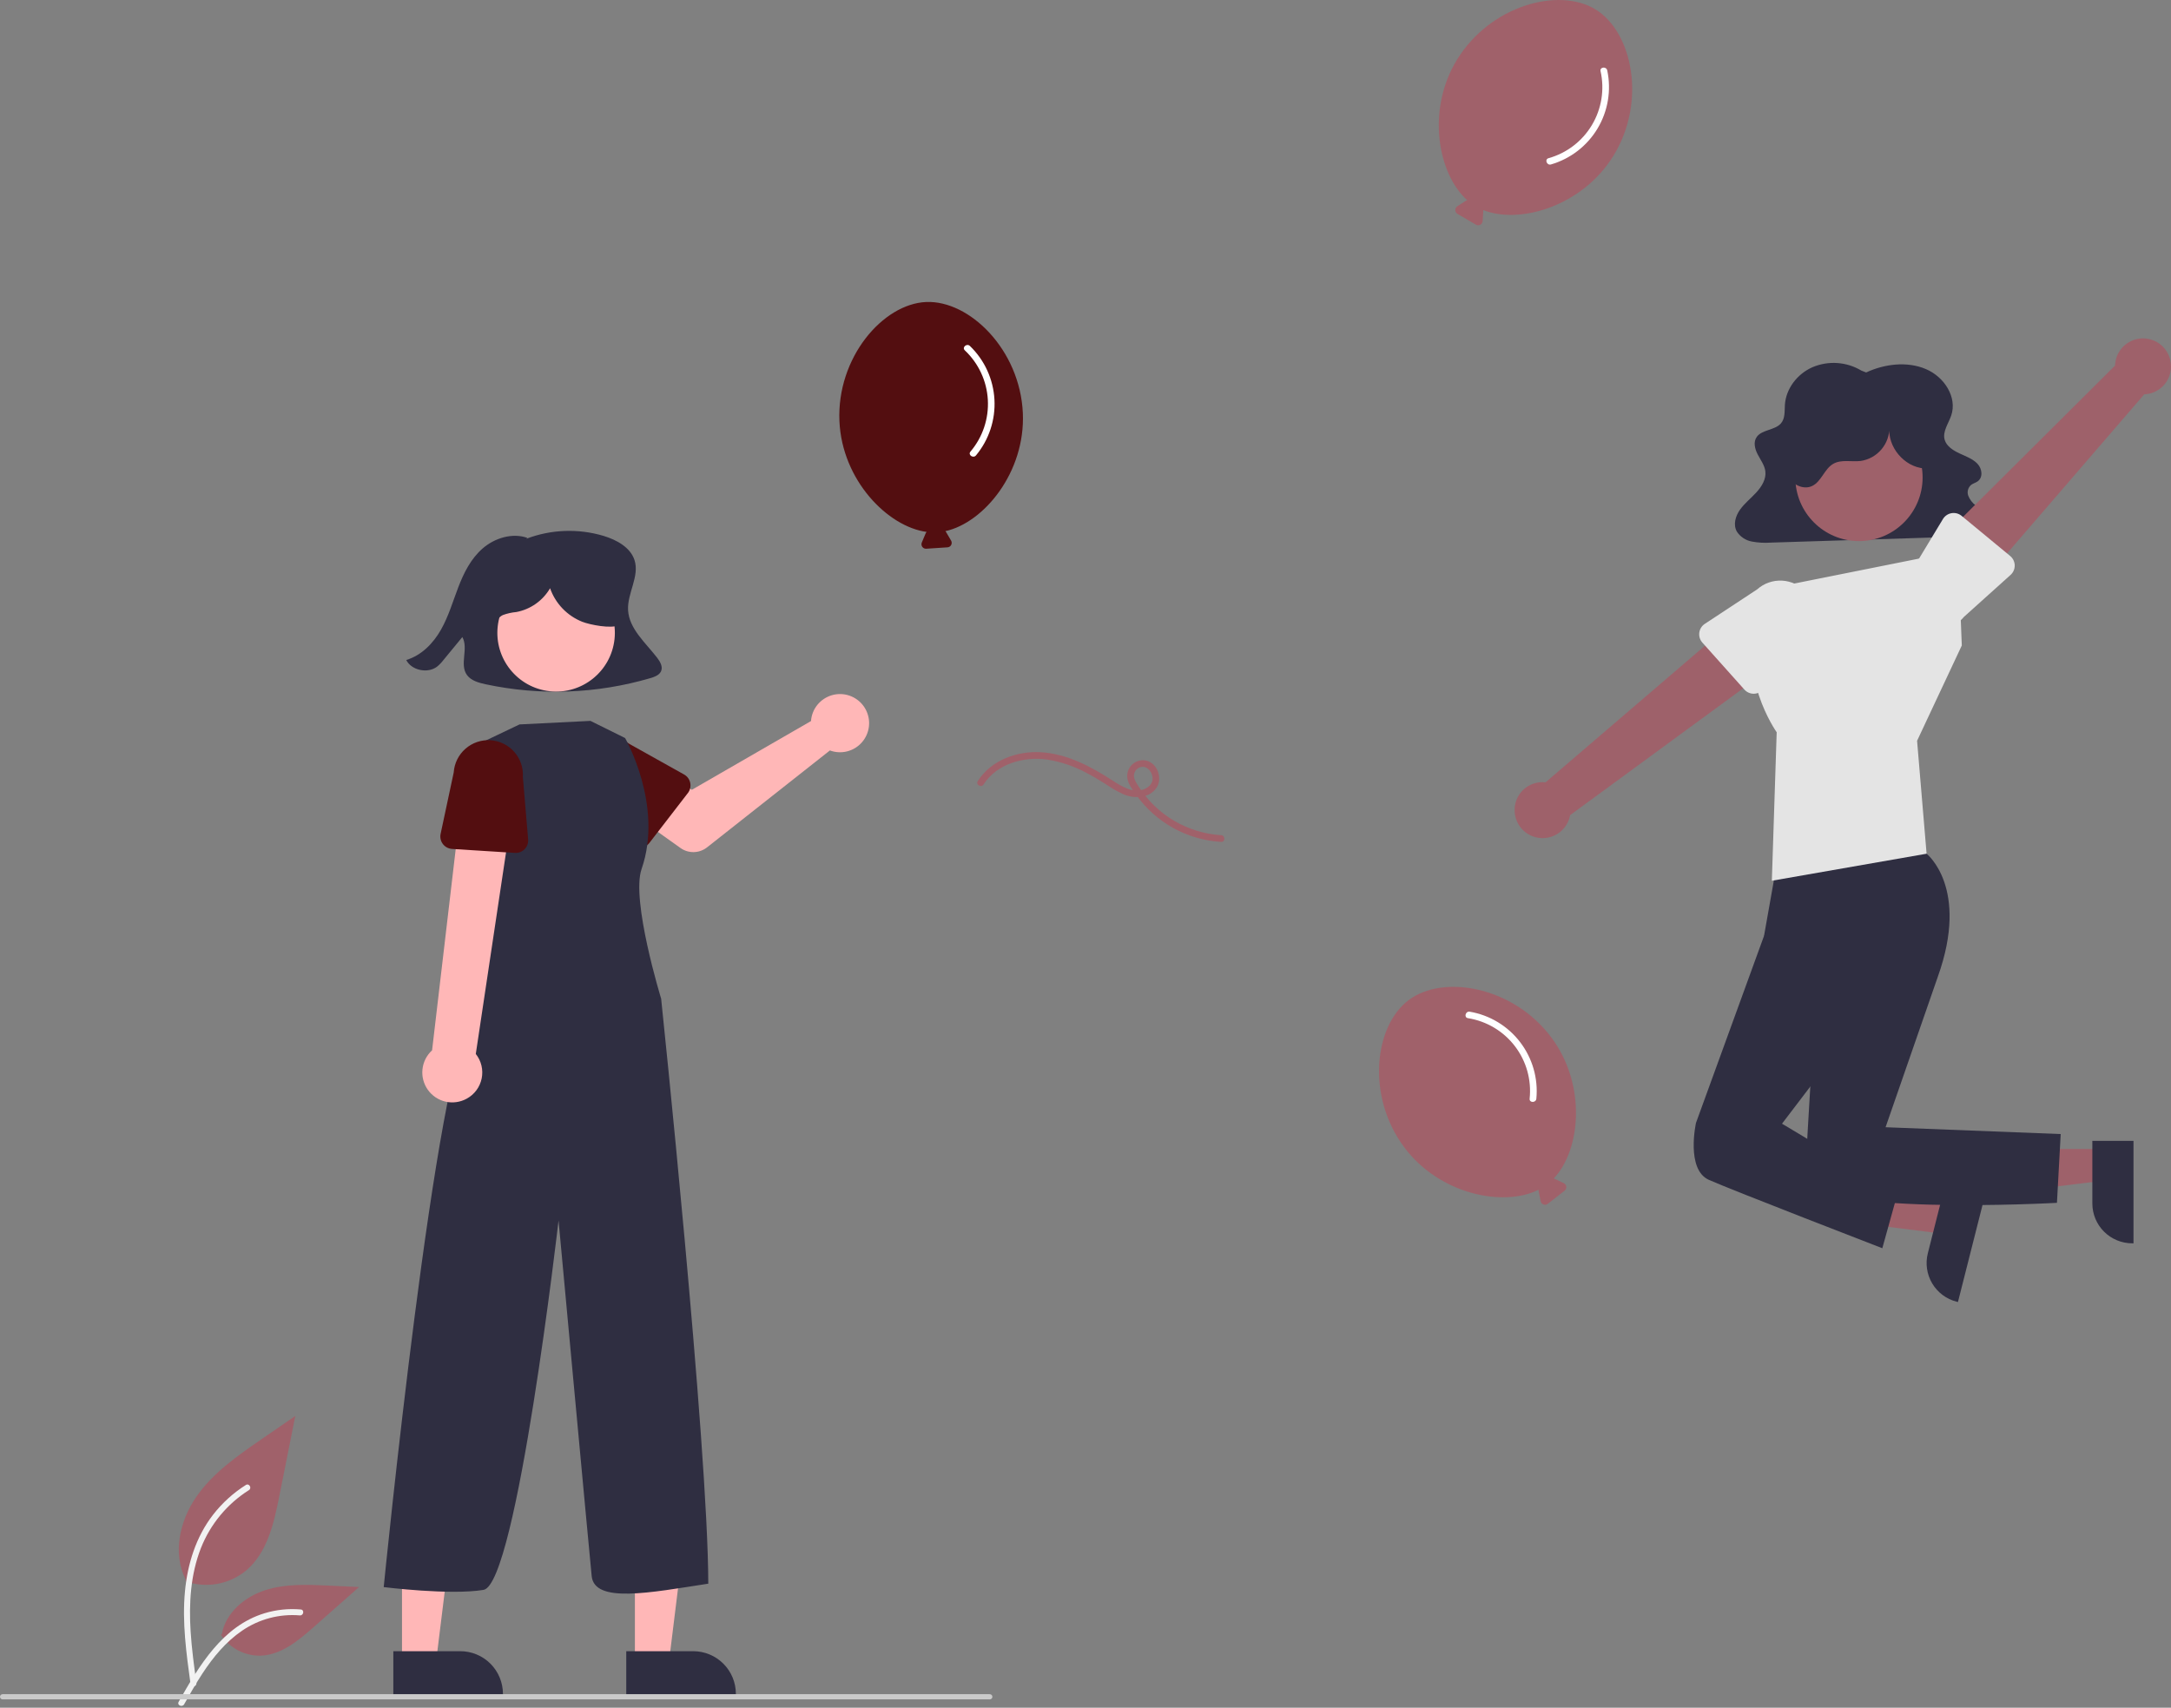 <svg xmlns="http://www.w3.org/2000/svg" width="300" height="236" viewBox="0 0 300 236" fill="none"><rect x="0" y="0" width="300" height="236" fill="#808080" stroke="none"/><g clip-path="url(#clip0_289_8548)"><path d="M90.809 90.901C89.204 88.821 86.935 86.896 86.791 84.329C86.659 81.975 88.415 79.638 87.674 77.385C87.105 75.653 85.227 74.608 83.392 74.055C79.879 73.011 76.119 73.156 72.696 74.467L72.882 74.336C70.793 73.592 68.351 74.36 66.707 75.783C65.063 77.206 64.087 79.178 63.329 81.154C62.571 83.13 61.983 85.179 60.93 87.032C59.877 88.885 58.264 90.57 56.137 91.21C56.849 92.631 59.075 93.119 60.381 92.14C60.715 91.869 61.015 91.559 61.275 91.216C62.145 90.157 63.016 89.098 63.888 88.039C64.784 89.633 63.445 91.833 64.546 93.308C65.114 94.069 66.152 94.358 67.115 94.566C74.646 96.172 82.458 95.883 89.849 93.722C90.443 93.547 91.098 93.306 91.344 92.769C91.629 92.148 91.231 91.448 90.809 90.901Z" fill="#2F2E41"></path><path d="M112.161 99.02C112.114 99.226 112.083 99.436 112.069 99.648L95.609 109.144L91.609 106.84L87.344 112.424L94.03 117.189C94.57 117.574 95.221 117.774 95.884 117.758C96.547 117.742 97.187 117.511 97.708 117.1L114.68 103.71C115.446 103.994 116.28 104.037 117.072 103.835C117.863 103.633 118.574 103.195 119.11 102.579C119.647 101.963 119.983 101.198 120.074 100.386C120.165 99.574 120.006 98.754 119.62 98.035C119.233 97.315 118.637 96.73 117.91 96.358C117.183 95.986 116.36 95.844 115.55 95.951C114.74 96.058 113.982 96.409 113.377 96.957C112.771 97.505 112.347 98.225 112.161 99.02Z" fill="#FFB7B7"></path><path d="M95.057 109.592L89.737 116.487C89.586 116.683 89.394 116.844 89.175 116.96C88.956 117.075 88.714 117.142 88.466 117.155C88.219 117.169 87.972 117.129 87.741 117.038C87.51 116.947 87.302 116.808 87.13 116.63L81.108 110.376C80.109 109.596 79.459 108.451 79.302 107.193C79.146 105.935 79.494 104.666 80.272 103.665C81.049 102.663 82.192 102.011 83.45 101.851C84.707 101.691 85.977 102.036 86.981 102.811L94.534 107.034C94.75 107.155 94.938 107.321 95.084 107.522C95.23 107.722 95.332 107.951 95.381 108.194C95.431 108.436 95.427 108.687 95.372 108.928C95.316 109.17 95.208 109.396 95.057 109.592Z" fill="#530E10"></path><path d="M87.735 229.723L92.433 229.722L94.667 211.604L87.734 211.604L87.735 229.723Z" fill="#FFB7B7"></path><path d="M86.539 228.19L95.79 228.189H95.79C97.354 228.19 98.853 228.811 99.959 229.916C101.065 231.022 101.686 232.521 101.686 234.085V234.276L86.539 234.277L86.539 228.19Z" fill="#2F2E41"></path><path d="M55.551 229.723L60.249 229.722L62.484 211.604L55.551 211.604L55.551 229.723Z" fill="#FFB7B7"></path><path d="M54.352 228.19L63.603 228.189H63.603C65.166 228.19 66.666 228.811 67.772 229.916C68.877 231.022 69.498 232.521 69.499 234.085V234.276L54.352 234.277L54.352 228.19Z" fill="#2F2E41"></path><path d="M84.916 88.341C85.405 83.884 82.189 79.874 77.732 79.385C73.275 78.895 69.266 82.112 68.776 86.569C68.287 91.026 71.504 95.035 75.96 95.525C80.417 96.014 84.427 92.797 84.916 88.341Z" fill="#FFB7B7"></path><path d="M81.596 99.625L86.379 101.994C86.379 101.994 91.723 111.281 88.657 120.094C87.169 124.372 91.36 138.011 91.36 138.011C91.36 138.011 97.853 199.791 97.874 218.858C89.807 220.099 82.144 221.631 81.76 217.8C81.377 213.968 77.183 168.664 77.183 168.664C77.183 168.664 71.415 218.949 66.817 219.715C62.219 220.482 53.023 219.332 53.023 219.332C53.023 219.332 60.324 145.675 65.305 141.077L66.071 137.245L66.051 102.851L71.79 100.113L81.596 99.625Z" fill="#2F2E41"></path><path d="M64.487 151.837C65.016 151.551 65.476 151.152 65.835 150.668C66.193 150.185 66.441 149.629 66.561 149.039C66.681 148.45 66.671 147.841 66.531 147.256C66.39 146.671 66.123 146.123 65.748 145.653L71.31 108.577L64.043 108.229L59.707 145.15C58.958 145.833 58.486 146.766 58.379 147.773C58.272 148.781 58.538 149.792 59.127 150.617C59.716 151.441 60.587 152.02 61.575 152.245C62.563 152.47 63.599 152.325 64.487 151.837Z" fill="#FFB7B7"></path><path d="M71.154 117.867L62.463 117.319C62.216 117.303 61.975 117.234 61.757 117.117C61.538 117 61.348 116.837 61.198 116.64C61.048 116.442 60.943 116.215 60.889 115.973C60.835 115.731 60.834 115.481 60.886 115.238L62.697 106.747C62.783 105.483 63.368 104.304 64.323 103.47C65.278 102.635 66.524 102.214 67.789 102.298C69.055 102.381 70.235 102.963 71.072 103.916C71.908 104.868 72.333 106.114 72.253 107.379L72.981 116.002C73.002 116.249 72.969 116.497 72.885 116.731C72.801 116.964 72.668 117.176 72.495 117.353C72.321 117.53 72.112 117.668 71.881 117.756C71.649 117.845 71.401 117.883 71.154 117.867Z" fill="#530E10"></path><path d="M85.354 82.176C85.038 80.741 84.01 79.552 82.827 78.681C80.875 77.246 78.482 76.54 76.064 76.687C73.646 76.834 71.356 77.825 69.593 79.486C68.608 80.356 67.898 81.494 67.549 82.762C67.383 83.395 67.374 84.059 67.524 84.697C67.673 85.335 67.976 85.926 68.406 86.42L68.568 86.522C68.421 85.898 68.906 85.275 69.484 84.999C70.086 84.778 70.715 84.638 71.354 84.58C72.32 84.398 73.236 84.01 74.04 83.443C74.843 82.876 75.516 82.143 76.012 81.293C76.379 82.339 76.966 83.293 77.733 84.093C78.501 84.892 79.43 85.518 80.459 85.928C81.532 86.348 84.479 86.925 85.501 86.392C86.804 85.713 85.671 83.611 85.354 82.176Z" fill="#2F2E41"></path><path d="M25.621 218.53C27.026 219.023 28.534 219.147 30.001 218.889C31.467 218.631 32.842 217.999 33.994 217.055C36.926 214.593 37.846 210.54 38.593 206.785L40.806 195.68L36.174 198.869C32.842 201.163 29.436 203.531 27.129 206.853C24.823 210.176 23.816 214.711 25.669 218.307" fill="#A0616A"></path><path d="M26.334 232.749C25.751 228.502 25.151 224.199 25.561 219.905C25.924 216.092 27.087 212.369 29.456 209.314C30.713 207.697 32.243 206.31 33.976 205.218C34.428 204.933 34.844 205.649 34.394 205.933C31.395 207.829 29.075 210.628 27.769 213.927C26.326 217.596 26.095 221.595 26.343 225.492C26.493 227.849 26.812 230.19 27.133 232.529C27.158 232.635 27.142 232.746 27.089 232.841C27.035 232.935 26.947 233.006 26.843 233.038C26.738 233.067 26.625 233.052 26.529 232.998C26.434 232.944 26.364 232.854 26.334 232.749L26.334 232.749Z" fill="#F2F2F2"></path><path d="M30.531 225.933C31.134 226.849 31.962 227.594 32.936 228.097C33.91 228.6 34.997 228.843 36.092 228.804C38.908 228.67 41.255 226.706 43.367 224.84L49.616 219.323L45.48 219.125C42.506 218.983 39.455 218.849 36.623 219.767C33.79 220.685 31.177 222.892 30.66 225.824" fill="#A0616A"></path><path d="M24.687 235.191C27.494 230.224 30.75 224.704 36.568 222.94C38.185 222.451 39.881 222.276 41.565 222.424C42.095 222.47 41.963 223.288 41.433 223.242C38.611 223.008 35.795 223.753 33.459 225.352C31.21 226.882 29.459 229.01 27.978 231.266C27.07 232.649 26.257 234.089 25.444 235.528C25.184 235.988 24.424 235.656 24.687 235.191Z" fill="#F2F2F2"></path><path d="M214.37 143.369C209.103 136.32 199.462 134.618 194.672 138.198C189.881 141.778 188.781 151.506 194.048 158.555C198.924 165.079 207.757 166.859 212.622 164.414C212.607 164.491 212.606 164.569 212.62 164.646L212.894 166.002C212.915 166.105 212.962 166.202 213.03 166.282C213.099 166.362 213.187 166.423 213.286 166.46C213.385 166.496 213.491 166.507 213.596 166.491C213.7 166.475 213.798 166.432 213.881 166.367L216.204 164.552C216.287 164.487 216.352 164.402 216.393 164.305C216.434 164.208 216.45 164.102 216.438 163.997C216.427 163.892 216.389 163.792 216.328 163.706C216.266 163.62 216.184 163.551 216.089 163.506L214.84 162.912C214.796 162.892 214.749 162.877 214.702 162.868C218.452 158.904 219.257 149.908 214.37 143.369Z" fill="#A0616A"></path><path d="M202.847 140.707C205.424 141.117 207.745 142.5 209.332 144.571C210.918 146.642 211.649 149.243 211.373 151.837C211.317 152.432 212.245 152.428 212.302 151.837C212.567 149.041 211.766 146.248 210.058 144.018C208.351 141.787 205.863 140.285 203.094 139.812C202.51 139.713 202.259 140.607 202.847 140.707Z" fill="white"></path><path d="M222.956 21.521C227.561 14.022 225.581 4.435 220.485 1.305C215.389 -1.824 205.943 0.746 201.338 8.244C197.075 15.185 198.684 24.051 202.752 27.67C202.676 27.683 202.602 27.711 202.536 27.753L201.377 28.508C201.289 28.566 201.217 28.645 201.168 28.738C201.119 28.832 201.094 28.936 201.097 29.042C201.099 29.147 201.129 29.25 201.182 29.341C201.236 29.432 201.312 29.507 201.403 29.561L203.947 31.049C204.038 31.102 204.141 31.131 204.247 31.134C204.352 31.136 204.457 31.111 204.55 31.061C204.643 31.012 204.722 30.94 204.779 30.851C204.836 30.763 204.87 30.661 204.877 30.556L204.968 29.175C204.97 29.127 204.966 29.078 204.957 29.031C210.027 31.052 218.684 28.477 222.956 21.521Z" fill="#A0616A"></path><path d="M221.173 9.83C221.745 12.376 221.317 15.043 219.978 17.283C218.64 19.522 216.492 21.162 213.979 21.864C213.406 22.031 213.753 22.892 214.322 22.726C217.019 21.941 219.319 20.164 220.761 17.753C222.202 15.343 222.679 12.476 222.096 9.729C221.973 9.149 221.049 9.246 221.173 9.83Z" fill="white"></path><path d="M141.342 57.099C140.957 48.307 133.947 41.474 127.972 41.736C121.998 41.998 115.612 49.418 115.997 58.209C116.354 66.346 122.652 72.79 128.05 73.509C127.994 73.563 127.949 73.627 127.917 73.698L127.38 74.974C127.339 75.071 127.324 75.177 127.336 75.282C127.347 75.387 127.385 75.487 127.447 75.573C127.508 75.659 127.59 75.727 127.685 75.773C127.78 75.818 127.886 75.838 127.991 75.831L130.932 75.639C131.038 75.632 131.139 75.598 131.228 75.541C131.317 75.484 131.389 75.405 131.438 75.312C131.488 75.219 131.513 75.115 131.511 75.009C131.509 74.903 131.48 74.8 131.426 74.709L130.728 73.515C130.703 73.474 130.673 73.436 130.639 73.402C135.97 72.236 141.699 65.254 141.342 57.099Z" fill="#530E10"></path><path d="M133.321 48.413C135.22 50.202 136.36 52.651 136.505 55.256C136.651 57.861 135.79 60.422 134.102 62.411C133.72 62.87 134.49 63.39 134.869 62.934C136.663 60.772 137.573 58.013 137.417 55.208C137.261 52.403 136.051 49.761 134.029 47.812C133.602 47.401 132.891 47.999 133.321 48.413Z" fill="white"></path><path d="M168.74 115.42C166.437 115.275 164.202 114.586 162.216 113.41C160.231 112.234 158.552 110.604 157.319 108.654C156.973 108.102 156.521 107.494 156.761 106.814C156.844 106.553 157.014 106.328 157.241 106.176C157.469 106.024 157.742 105.953 158.015 105.976C158.72 106.062 159.176 106.753 159.263 107.414C159.361 108.165 158.832 108.754 158.178 109.032C156.581 109.714 154.97 108.661 153.669 107.821C150.704 105.906 147.443 104.174 143.851 103.956C140.527 103.754 136.963 105.057 135.114 107.939C134.791 108.444 135.594 108.91 135.916 108.408C137.749 105.549 141.456 104.523 144.678 104.965C146.599 105.268 148.453 105.897 150.161 106.826C151.047 107.286 151.906 107.795 152.748 108.331C153.549 108.89 154.398 109.377 155.285 109.785C156.764 110.393 158.723 110.346 159.756 108.946C160.72 107.641 159.975 105.468 158.363 105.101C158.009 105.031 157.643 105.051 157.299 105.157C156.954 105.263 156.642 105.453 156.389 105.71C156.136 105.967 155.951 106.283 155.85 106.629C155.749 106.975 155.735 107.341 155.81 107.693C155.971 108.462 156.55 109.214 156.998 109.842C158.344 111.736 160.098 113.303 162.13 114.429C164.162 115.555 166.421 116.211 168.74 116.348C169.337 116.378 169.336 115.45 168.74 115.42Z" fill="#A0616A"></path><path d="M257.875 51.473C260.417 50.291 263.536 49.903 266.122 51.002C268.708 52.1 270.47 54.916 269.634 57.407C269.255 58.537 268.392 59.648 268.728 60.789C268.987 61.668 269.89 62.247 270.777 62.66C271.664 63.072 272.635 63.419 273.276 64.114C273.917 64.809 274.051 66.006 273.25 66.546C272.986 66.723 272.656 66.808 272.4 66.995C272.182 67.172 272.024 67.413 271.95 67.684C271.875 67.955 271.887 68.243 271.983 68.507C272.196 69.038 272.549 69.502 273.004 69.85C273.913 70.634 275.116 71.532 274.833 72.645C274.728 72.943 274.553 73.211 274.323 73.427C274.092 73.642 273.813 73.799 273.509 73.883C272.878 74.066 272.223 74.152 271.566 74.14L244.725 74.986C243.838 75.052 242.947 75.002 242.074 74.838C241.65 74.76 241.246 74.596 240.888 74.355C240.53 74.115 240.225 73.803 239.993 73.439C239.479 72.488 239.816 71.316 240.451 70.427C241.086 69.539 241.984 68.838 242.727 68.022C243.469 67.207 244.076 66.188 243.946 65.134C243.841 64.29 243.284 63.56 242.885 62.793C242.485 62.026 242.253 61.068 242.77 60.362C243.5 59.368 245.251 59.458 246.08 58.532C246.706 57.833 246.585 56.826 246.647 55.925C246.797 53.756 248.298 51.708 250.435 50.757C251.522 50.291 252.704 50.089 253.884 50.17C255.064 50.25 256.208 50.61 257.222 51.219L257.875 51.473Z" fill="#2F2E41"></path><path d="M290.564 158.788V163.178L273.633 165.266L273.633 158.787L290.564 158.788Z" fill="#9E616A"></path><path d="M294.819 157.668L294.819 171.822H294.64C293.179 171.822 291.778 171.242 290.745 170.209C289.711 169.175 289.131 167.774 289.131 166.313V166.313L289.131 157.668L294.819 157.668Z" fill="#2F2E41"></path><path d="M269.633 166.255L268.555 170.51L251.629 168.378L253.22 162.098L269.633 166.255Z" fill="#9E616A"></path><path d="M274.034 166.215L270.559 179.936L270.385 179.892C268.969 179.533 267.753 178.626 267.005 177.371C266.257 176.116 266.038 174.615 266.397 173.199L268.52 164.818L274.034 166.215Z" fill="#2F2E41"></path><path d="M265.312 117.027L266.226 117.98C266.226 117.98 272.192 122.658 267.778 134.98L260.558 155.779L284.758 156.723L284.24 166.227C284.24 166.227 249.144 168.18 249.451 162.396C249.758 156.612 251.053 135.196 251.053 135.196L243.762 129.341L245.52 119.437L265.312 117.027Z" fill="#2F2E41"></path><path d="M246.563 126.467L243.76 129.341L234.36 155.18C234.36 155.18 232.928 161.625 236.15 163.057C239.373 164.489 260.108 172.501 260.108 172.501L262.225 164.881L246.248 155.291L253.695 145.513L254.816 130.1L246.563 126.467Z" fill="#2F2E41"></path><path d="M246.715 80.884L270.574 76.113L271.092 89.203L264.912 102.376L266.226 117.98L244.843 121.716L245.512 101.198C245.512 101.198 239.77 93.097 243.153 84.932L246.715 80.884Z" fill="#E4E4E4"></path><path d="M299.916 49.833C300.035 50.383 300.033 50.952 299.909 51.5C299.785 52.048 299.542 52.563 299.197 53.008C298.853 53.452 298.415 53.816 297.915 54.072C297.415 54.329 296.864 54.474 296.302 54.495L273.423 81.025L268.104 74.57L292.266 50.521C292.293 49.575 292.666 48.671 293.315 47.981C293.963 47.292 294.842 46.864 295.785 46.779C296.728 46.694 297.67 46.959 298.431 47.521C299.192 48.084 299.72 48.907 299.916 49.833Z" fill="#9E616A"></path><path d="M278.404 78.129C278.409 78.377 278.361 78.623 278.263 78.85C278.164 79.078 278.018 79.281 277.834 79.447L271.4 85.238C270.593 86.216 269.43 86.833 268.168 86.955C266.906 87.077 265.648 86.694 264.668 85.889C263.688 85.084 263.067 83.924 262.942 82.662C262.816 81.4 263.196 80.141 263.998 79.158L268.488 71.725C268.616 71.513 268.789 71.331 268.994 71.192C269.198 71.052 269.431 70.959 269.675 70.917C269.92 70.875 270.17 70.887 270.41 70.951C270.649 71.015 270.872 71.13 271.063 71.288L277.778 76.836C277.969 76.994 278.124 77.191 278.232 77.414C278.34 77.637 278.399 77.881 278.404 78.129Z" fill="#E4E4E4"></path><path d="M209.303 112.18C209.267 111.619 209.355 111.057 209.56 110.533C209.765 110.01 210.082 109.537 210.489 109.15C210.897 108.762 211.384 108.468 211.917 108.289C212.45 108.11 213.016 108.05 213.575 108.114L240.176 85.316L244.467 92.497L216.969 112.648C216.8 113.58 216.296 114.417 215.551 115.002C214.806 115.586 213.873 115.877 212.928 115.819C211.983 115.762 211.092 115.36 210.424 114.689C209.756 114.018 209.357 113.126 209.303 112.18Z" fill="#9E616A"></path><path d="M234.817 87.432C234.849 87.187 234.934 86.951 235.065 86.74C235.196 86.53 235.372 86.351 235.579 86.215L242.808 81.454C243.753 80.609 244.995 80.173 246.261 80.241C247.527 80.31 248.714 80.878 249.562 81.821C250.41 82.764 250.85 84.004 250.785 85.27C250.72 86.537 250.155 87.725 249.215 88.576L243.66 95.251C243.501 95.442 243.303 95.596 243.08 95.703C242.856 95.81 242.612 95.868 242.365 95.872C242.117 95.877 241.871 95.828 241.644 95.728C241.417 95.629 241.214 95.482 241.048 95.298L235.242 88.805C235.077 88.62 234.953 88.402 234.88 88.165C234.806 87.928 234.785 87.678 234.817 87.432Z" fill="#E4E4E4"></path><path d="M256.882 74.778C261.739 74.778 265.676 70.841 265.676 65.984C265.676 61.127 261.739 57.19 256.882 57.19C252.025 57.19 248.088 61.127 248.088 65.984C248.088 70.841 252.025 74.778 256.882 74.778Z" fill="#9E616A"></path><path d="M265.88 64.733C263.103 64.51 260.797 61.735 261.086 58.964C261.118 60.106 260.73 61.221 259.994 62.095C259.259 62.969 258.227 63.543 257.096 63.707C255.823 63.847 254.426 63.462 253.317 64.104C252.089 64.816 251.696 66.545 250.417 67.159C249.18 67.753 247.61 66.943 247 65.715C246.389 64.487 246.539 63.012 246.943 61.702C247.521 59.833 248.572 58.145 249.994 56.803C251.417 55.461 253.163 54.509 255.062 54.042C256.961 53.574 258.949 53.606 260.832 54.134C262.716 54.662 264.43 55.669 265.809 57.056C266.977 58.23 267.904 59.727 268.054 61.377C268.205 63.026 267.44 64.816 265.958 65.557L265.88 64.733Z" fill="#2F2E41"></path><path d="M136.776 234.847H0.358C0.263 234.847 0.172 234.809 0.105 234.742C0.038 234.675 0 234.584 0 234.489C0 234.394 0.038 234.303 0.105 234.236C0.172 234.169 0.263 234.131 0.358 234.131H136.776C136.871 234.131 136.962 234.169 137.029 234.236C137.096 234.303 137.134 234.394 137.134 234.489C137.134 234.584 137.096 234.675 137.029 234.742C136.962 234.809 136.871 234.847 136.776 234.847Z" fill="#CACACA"></path></g><defs><clipPath id="clip0_289_8548"><rect width="300" height="235.748" fill="white"></rect></clipPath></defs></svg>